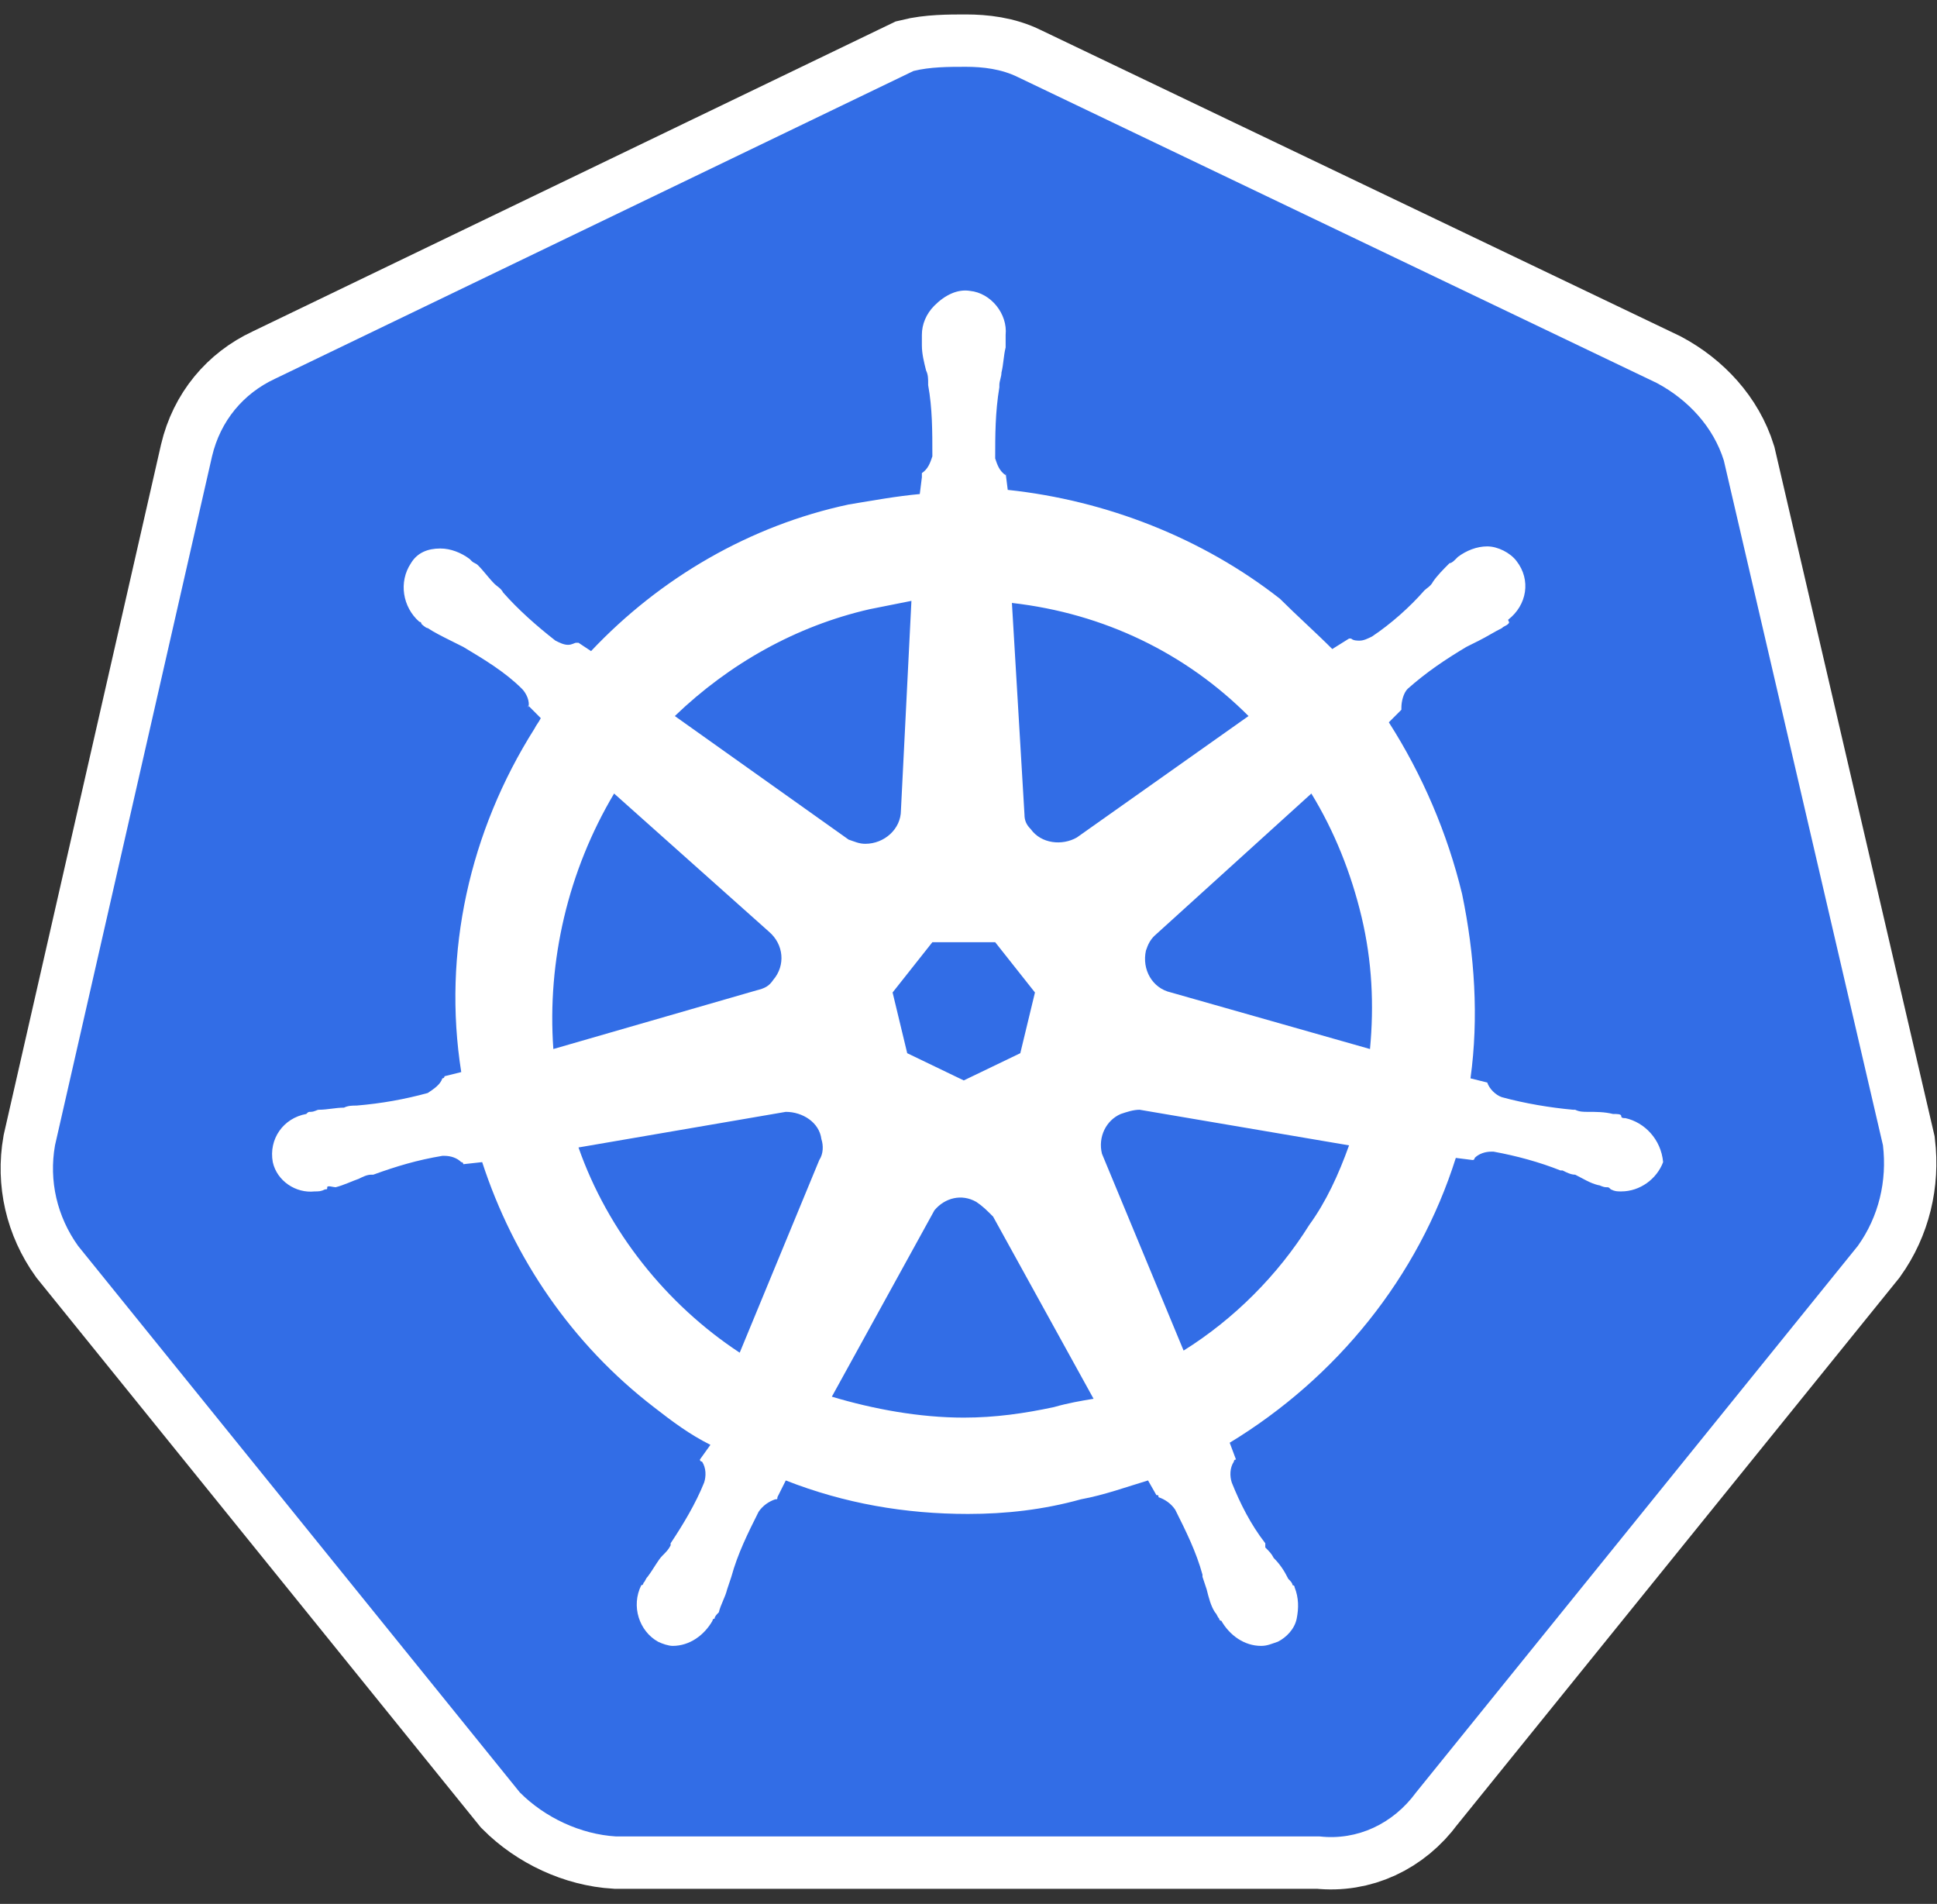 <svg width="58" height="57" viewBox="0 0 58 57" fill="none" xmlns="http://www.w3.org/2000/svg">
<rect x="0" y="0" width="58" height="57" fill="#333333" stroke="none"/>
<path d="M51.617 13.787C51.304 12.784 50.551 11.969 49.611 11.467L30.488 2.313C29.986 2.063 29.422 2 28.921 2C28.419 2 27.855 2 27.353 2.125L8.23 11.342C7.29 11.781 6.6 12.596 6.349 13.662L1.647 34.289C1.459 35.355 1.71 36.421 2.337 37.299L15.566 53.663C16.318 54.416 17.384 54.917 18.45 54.98H39.517C40.645 55.105 41.711 54.604 42.401 53.663L55.63 37.299C56.257 36.421 56.508 35.355 56.382 34.289L51.617 13.787Z" fill="white" stroke="white" stroke-width="3.135" stroke-miterlimit="10"/>
<path d="M51.617 13.787C51.304 12.784 50.551 11.969 49.611 11.467L30.488 2.313C29.986 2.063 29.422 2 28.921 2C28.419 2 27.855 2 27.353 2.125L8.23 11.342C7.29 11.781 6.6 12.596 6.349 13.662L1.647 34.289C1.459 35.355 1.71 36.421 2.337 37.299L15.566 53.663C16.318 54.416 17.384 54.917 18.45 54.98H39.517C40.645 55.105 41.711 54.604 42.401 53.663L55.63 37.299C56.257 36.421 56.508 35.355 56.382 34.289L51.617 13.787Z" fill="#326DE6"/>
<path d="M48.671 33.475C48.608 33.475 48.545 33.475 48.545 33.412C48.545 33.35 48.42 33.35 48.295 33.35C48.044 33.287 47.793 33.287 47.542 33.287C47.417 33.287 47.291 33.287 47.166 33.224H47.103C46.414 33.161 45.661 33.036 44.972 32.848C44.783 32.785 44.595 32.597 44.533 32.409C44.595 32.409 44.533 32.409 44.533 32.409L44.031 32.284C44.282 30.465 44.157 28.585 43.78 26.766C43.341 24.948 42.589 23.192 41.586 21.625L41.962 21.249V21.186C41.962 20.998 42.025 20.747 42.15 20.622C42.715 20.12 43.279 19.744 43.906 19.368C44.031 19.305 44.157 19.243 44.282 19.18C44.533 19.055 44.721 18.929 44.972 18.804C45.034 18.741 45.097 18.741 45.16 18.678C45.222 18.616 45.16 18.616 45.16 18.553C45.724 18.114 45.849 17.362 45.41 16.797C45.222 16.547 44.846 16.358 44.533 16.358C44.219 16.358 43.906 16.484 43.655 16.672L43.592 16.735C43.529 16.797 43.467 16.86 43.404 16.86C43.216 17.048 43.028 17.236 42.903 17.424C42.84 17.55 42.715 17.612 42.652 17.675C42.213 18.177 41.649 18.678 41.084 19.055C40.959 19.117 40.834 19.18 40.708 19.18C40.645 19.18 40.52 19.18 40.457 19.117H40.395L39.893 19.431C39.392 18.929 38.827 18.427 38.326 17.926C36.006 16.108 33.122 14.979 30.175 14.666L30.112 14.164V14.227C29.924 14.101 29.861 13.913 29.799 13.725C29.799 13.035 29.799 12.346 29.924 11.593V11.531C29.924 11.405 29.987 11.28 29.987 11.155C30.049 10.904 30.049 10.653 30.112 10.402V10.026C30.175 9.399 29.673 8.772 29.046 8.709C28.67 8.647 28.294 8.835 27.98 9.148C27.73 9.399 27.604 9.712 27.604 10.026V10.339C27.604 10.59 27.667 10.841 27.73 11.092C27.792 11.217 27.792 11.343 27.792 11.468V11.531C27.918 12.22 27.918 12.91 27.918 13.662C27.855 13.851 27.792 14.039 27.604 14.164V14.289L27.541 14.791C26.852 14.854 26.162 14.979 25.41 15.104C22.463 15.732 19.767 17.299 17.698 19.493L17.322 19.243H17.259C17.196 19.243 17.134 19.305 17.008 19.305C16.883 19.305 16.758 19.243 16.632 19.18C16.068 18.741 15.504 18.239 15.065 17.738C15.002 17.612 14.877 17.55 14.814 17.487C14.626 17.299 14.5 17.111 14.312 16.923C14.249 16.86 14.187 16.86 14.124 16.797C14.062 16.735 14.062 16.735 14.062 16.735C13.811 16.547 13.497 16.421 13.184 16.421C12.807 16.421 12.494 16.547 12.306 16.86C11.93 17.424 12.055 18.177 12.557 18.616C12.619 18.616 12.619 18.678 12.619 18.678C12.619 18.678 12.745 18.804 12.807 18.804C12.996 18.929 13.246 19.055 13.497 19.18C13.623 19.243 13.748 19.305 13.873 19.368C14.5 19.744 15.127 20.12 15.629 20.622C15.754 20.747 15.88 20.998 15.817 21.186V21.123L16.193 21.5C16.131 21.625 16.068 21.688 16.005 21.813C14.062 24.885 13.246 28.522 13.811 32.096L13.309 32.221C13.309 32.284 13.246 32.284 13.246 32.284C13.184 32.472 12.996 32.597 12.807 32.723C12.118 32.911 11.428 33.036 10.676 33.099C10.55 33.099 10.425 33.099 10.3 33.161C10.049 33.161 9.798 33.224 9.547 33.224C9.484 33.224 9.422 33.287 9.296 33.287C9.234 33.287 9.234 33.287 9.171 33.35C8.481 33.475 8.042 34.102 8.168 34.792C8.293 35.356 8.858 35.732 9.422 35.669C9.547 35.669 9.61 35.669 9.735 35.607C9.798 35.607 9.798 35.607 9.798 35.544C9.798 35.481 9.986 35.544 10.049 35.544C10.3 35.481 10.55 35.356 10.739 35.293C10.864 35.231 10.989 35.168 11.115 35.168H11.177C11.867 34.917 12.494 34.729 13.246 34.604H13.309C13.497 34.604 13.685 34.666 13.811 34.792C13.873 34.792 13.873 34.854 13.873 34.854L14.438 34.792C15.378 37.676 17.134 40.246 19.579 42.127C20.143 42.566 20.645 42.942 21.272 43.256L20.958 43.695C20.958 43.758 21.021 43.758 21.021 43.758C21.146 43.946 21.146 44.196 21.084 44.385C20.833 45.011 20.457 45.638 20.081 46.203V46.265C20.018 46.391 19.955 46.453 19.83 46.579C19.704 46.704 19.579 46.955 19.391 47.206C19.328 47.269 19.328 47.331 19.265 47.394C19.265 47.394 19.265 47.457 19.203 47.457C18.889 48.084 19.14 48.836 19.704 49.15C19.83 49.212 20.018 49.275 20.143 49.275C20.645 49.275 21.084 48.961 21.334 48.523C21.334 48.523 21.334 48.46 21.397 48.46C21.397 48.397 21.46 48.334 21.523 48.272C21.585 48.021 21.711 47.833 21.773 47.582L21.899 47.206C22.087 46.516 22.4 45.889 22.714 45.262C22.839 45.074 23.027 44.949 23.215 44.886C23.278 44.886 23.278 44.886 23.278 44.823L23.529 44.322C25.284 45.011 27.103 45.325 28.984 45.325C30.112 45.325 31.241 45.2 32.369 44.886C33.059 44.761 33.749 44.51 34.376 44.322L34.626 44.761C34.689 44.761 34.689 44.761 34.689 44.823C34.877 44.886 35.065 45.011 35.191 45.2C35.504 45.827 35.818 46.453 36.006 47.143V47.206L36.131 47.582C36.194 47.833 36.257 48.084 36.382 48.272C36.445 48.334 36.445 48.397 36.507 48.46C36.507 48.46 36.507 48.523 36.57 48.523C36.821 48.961 37.26 49.275 37.761 49.275C37.949 49.275 38.075 49.212 38.263 49.15C38.514 49.024 38.764 48.773 38.827 48.46C38.89 48.146 38.89 47.833 38.764 47.519C38.764 47.457 38.702 47.457 38.702 47.457C38.702 47.394 38.639 47.331 38.576 47.269C38.451 47.018 38.326 46.83 38.138 46.642C38.075 46.516 38.012 46.453 37.887 46.328V46.203C37.448 45.638 37.134 45.011 36.883 44.385C36.821 44.196 36.821 43.946 36.946 43.758C36.946 43.695 37.009 43.695 37.009 43.695L36.821 43.193C40.018 41.25 42.464 38.24 43.592 34.666L44.094 34.729C44.157 34.729 44.157 34.666 44.157 34.666C44.282 34.541 44.47 34.478 44.658 34.478H44.721C45.41 34.604 46.1 34.792 46.727 35.042H46.79C46.915 35.105 47.041 35.168 47.166 35.168C47.417 35.293 47.605 35.419 47.856 35.481C47.918 35.481 47.981 35.544 48.106 35.544C48.169 35.544 48.169 35.544 48.232 35.607C48.357 35.669 48.42 35.669 48.545 35.669C49.11 35.669 49.611 35.293 49.799 34.792C49.737 34.102 49.235 33.6 48.671 33.475ZM30.551 31.531L28.858 32.346L27.165 31.531L26.727 29.713L27.918 28.208H29.799L30.99 29.713L30.551 31.531ZM40.771 27.456C41.084 28.773 41.147 30.089 41.022 31.406L35.065 29.713C34.501 29.588 34.188 29.023 34.313 28.459C34.376 28.271 34.438 28.146 34.564 28.02L39.266 23.757C39.956 24.885 40.457 26.139 40.771 27.456ZM37.385 21.437L32.244 25.073C31.805 25.324 31.178 25.262 30.864 24.823C30.739 24.697 30.676 24.572 30.676 24.384L30.3 18.051C33.059 18.365 35.504 19.556 37.385 21.437ZM26.037 18.239L27.291 17.989L26.977 24.258C26.977 24.823 26.476 25.262 25.911 25.262C25.723 25.262 25.598 25.199 25.41 25.136L20.206 21.437C21.836 19.869 23.842 18.741 26.037 18.239ZM18.388 23.757L23.027 27.895C23.466 28.271 23.529 28.898 23.153 29.337C23.027 29.525 22.902 29.588 22.651 29.65L16.569 31.406C16.381 28.773 17.008 26.077 18.388 23.757ZM17.322 34.353L23.529 33.287C24.03 33.287 24.532 33.6 24.595 34.102C24.657 34.29 24.657 34.541 24.532 34.729L22.149 40.497C19.955 39.055 18.2 36.861 17.322 34.353ZM31.554 42.127C30.676 42.315 29.799 42.441 28.858 42.441C27.541 42.441 26.162 42.19 24.908 41.814L27.98 36.234C28.294 35.858 28.796 35.732 29.234 35.983C29.422 36.108 29.548 36.234 29.736 36.422L32.745 41.877C32.369 41.939 31.993 42.002 31.554 42.127ZM39.203 36.673C38.263 38.177 36.946 39.494 35.441 40.434L32.996 34.541C32.871 34.039 33.122 33.538 33.56 33.35C33.749 33.287 33.937 33.224 34.125 33.224L40.395 34.29C40.081 35.168 39.705 35.983 39.203 36.673Z" fill="white"/>
</svg>
